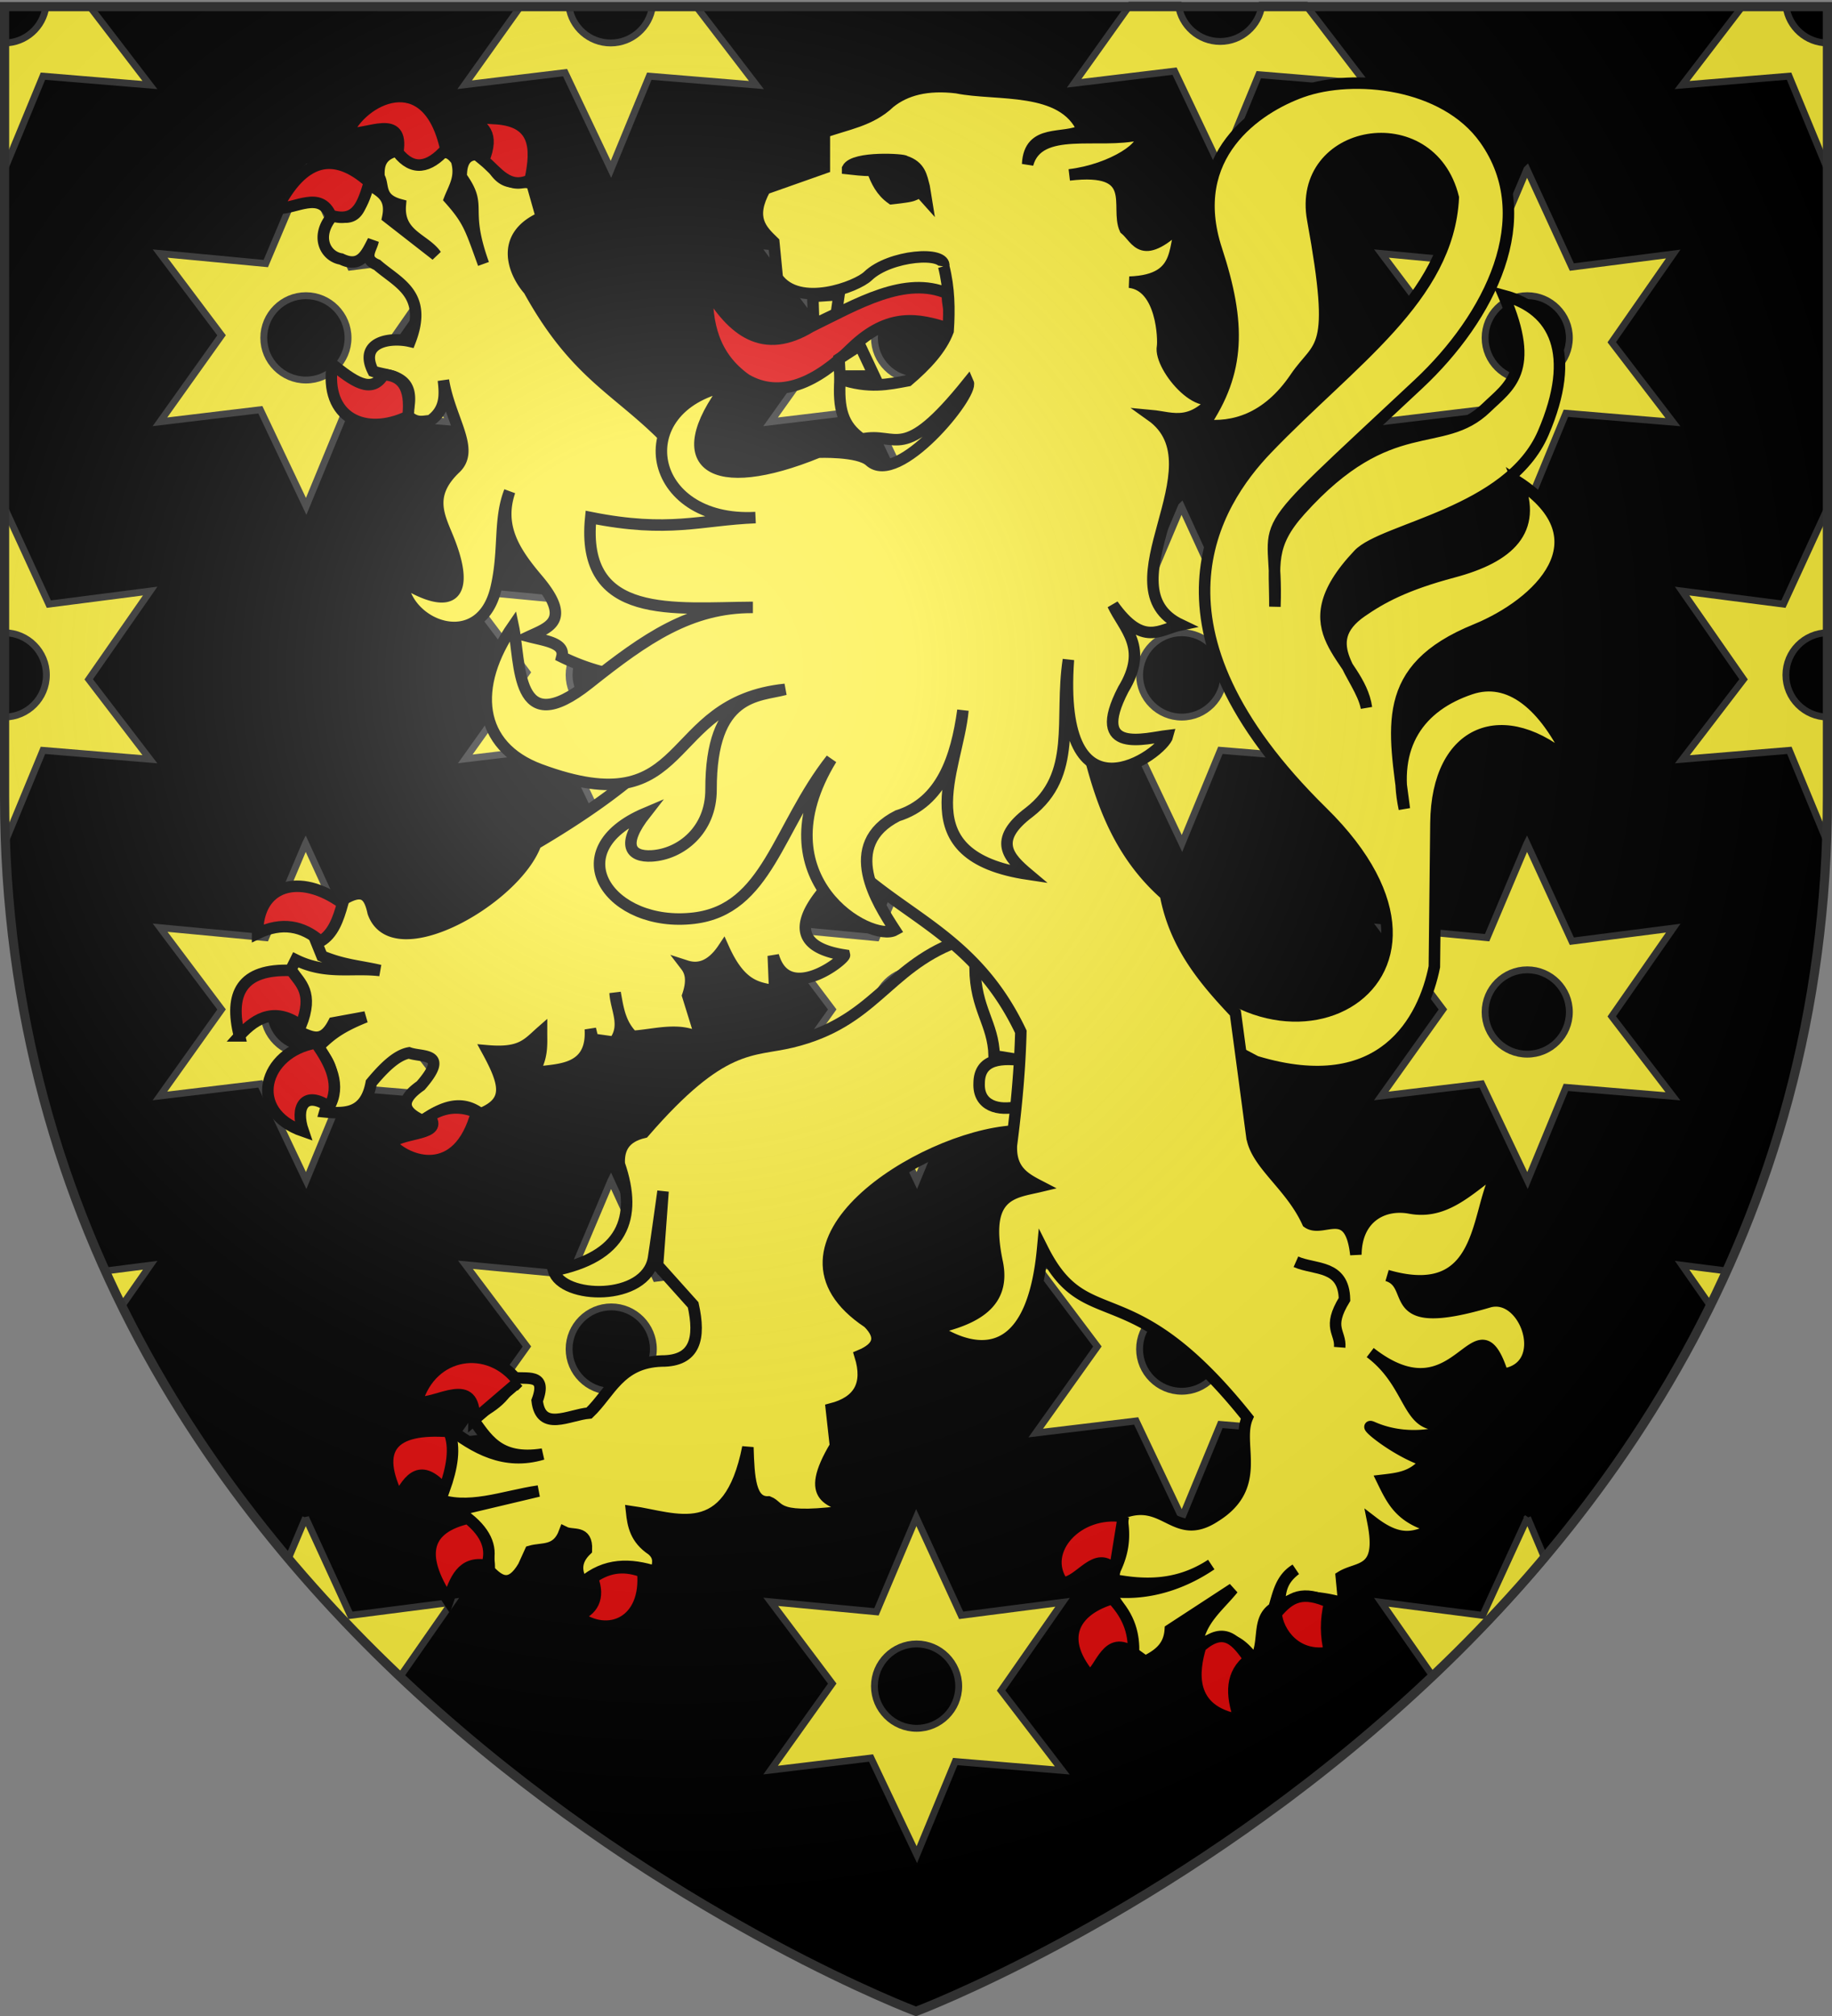 <svg xmlns="http://www.w3.org/2000/svg" xmlns:xlink="http://www.w3.org/1999/xlink" height="660" width="600" version="1.0"><rect width="100%" height="100%" fill="#808080" stroke="none"/><defs><radialGradient xlink:href="#a" id="h" gradientUnits="userSpaceOnUse" gradientTransform="matrix(1.353 0 0 1.349 -77.63 -85.747)" cx="221.445" cy="226.331" fx="221.445" fy="226.331" r="300"/><linearGradient id="a"><stop style="stop-color:white;stop-opacity:.314" offset="0"/><stop offset=".19" style="stop-color:white;stop-opacity:.251"/><stop style="stop-color:#6b6b6b;stop-opacity:.125" offset=".6"/><stop style="stop-color:black;stop-opacity:.125" offset="1"/></linearGradient></defs><g style="display:inline"><path d="M300 658.5s298.5-112.32 298.5-397.772V2.176H1.5v258.552C1.5 546.18 300 658.5 300 658.5z" style="fill:#000;fill-opacity:1;fill-rule:evenodd;stroke:none;stroke-width:1px;stroke-linecap:butt;stroke-linejoin:miter;stroke-opacity:1;display:inline"/><path id="b" d="M15.031 2.188C14.098 8.863 8.417 14.015 1.5 14.062v41.313l12.563-30.438 35.03 2.907L29.438 2.187H15.031z" style="fill:#fcef3c;fill-opacity:1;fill-rule:evenodd;stroke:#313131;stroke-width:2.25;stroke-linecap:butt;stroke-linejoin:miter;stroke-miterlimit:4;stroke-dasharray:none;stroke-opacity:1;display:inline"/><path id="c" d="M170.406 2.188 152.187 27.75l32.875-3.969 15.032 31.657 12.562-30.5 35.063 2.906-19.656-25.657h-14.407c-.936 6.708-6.695 11.876-13.656 11.876-6.96 0-12.718-5.168-13.656-11.876h-15.938z" style="fill:#fcef3c;fill-opacity:1;fill-rule:evenodd;stroke:#313131;stroke-width:2.25;stroke-linecap:butt;stroke-linejoin:miter;stroke-miterlimit:4;stroke-dasharray:none;stroke-opacity:1;display:inline"/><path id="g" d="M100.084 55.432 87.05 86.28l-34.61-3.275 20.126 26.765-20.183 28.326 32.88-3.953 15.01 31.64 12.584-30.491 35.044 2.917-20.033-26.162 20.127-28.891-33.2 4.273-14.71-31.997zm.113 41.37c7.613 0 13.788 6.197 13.788 13.815 0 7.617-6.175 13.796-13.788 13.796s-13.806-6.179-13.806-13.796c0-7.618 6.193-13.815 13.806-13.815z" style="fill:#fcef3c;fill-opacity:1;fill-rule:evenodd;stroke:#313131;stroke-width:2.25;stroke-linecap:butt;stroke-linejoin:miter;stroke-miterlimit:4;stroke-dasharray:none;stroke-opacity:1;display:inline"/><path id="d" d="M1.5 166.25v40.906c7.57.052 13.688 6.227 13.688 13.813S9.07 234.699 1.5 234.75v25.969c0 4.94.106 9.819.281 14.656l12.281-29.719 35.032 2.906-20.032-26.156L49.188 193.5 16 197.781 1.5 166.25z" style="fill:#fcef3c;fill-opacity:1;fill-rule:evenodd;stroke:#313131;stroke-width:2.25;stroke-linecap:butt;stroke-linejoin:miter;stroke-miterlimit:4;stroke-dasharray:none;stroke-opacity:1;display:inline"/><path id="e" d="M49.188 414.219 34.5 416.094a377.7 377.7 0 0 0 5.406 11.437l9.282-13.312z" style="fill:#fcef3c;fill-opacity:1;fill-rule:evenodd;stroke:#313131;stroke-width:2.25;stroke-linecap:butt;stroke-linejoin:miter;stroke-miterlimit:4;stroke-dasharray:none;stroke-opacity:1;display:inline"/><path id="f" d="m100.094 496.844-5.656 13.406c11.769 13.953 24.089 26.814 36.593 38.656L148 524.563l-33.219 4.28-14.687-32z" style="fill:#fcef3c;fill-opacity:1;fill-rule:evenodd;stroke:#313131;stroke-width:2.25;stroke-linecap:butt;stroke-linejoin:miter;stroke-miterlimit:4;stroke-dasharray:none;stroke-opacity:1;display:inline"/><path d="m300.084 496.834-13.035 30.848-34.61-3.275 20.126 26.765-20.183 28.326 32.88-3.952 15.01 31.638 12.584-30.49 35.044 2.917-20.033-26.162 20.127-28.89-33.2 4.272-14.71-31.997zm.113 41.37c7.613 0 13.788 6.197 13.788 13.815 0 7.617-6.175 13.796-13.788 13.796s-13.806-6.179-13.806-13.796c0-7.618 6.193-13.815 13.806-13.815z" style="fill:#fcef3c;fill-opacity:1;fill-rule:evenodd;stroke:#313131;stroke-width:2.25;stroke-linecap:butt;stroke-linejoin:miter;stroke-miterlimit:4;stroke-dasharray:none;stroke-opacity:1;display:inline"/><use height="660" width="600" transform="matrix(-1 0 0 1 600 0)" xlink:href="#b"/><use height="660" width="600" transform="translate(199.616 -.491)" xlink:href="#c"/><use height="660" width="600" transform="matrix(-1 0 0 1 600.093 0)" xlink:href="#d"/><use height="660" width="600" transform="matrix(-1 0 0 1 600.093 0)" xlink:href="#e"/><use height="660" width="600" transform="matrix(-1 0 0 1 600.382 0)" xlink:href="#f"/><use height="660" width="600" transform="translate(286.835 110.35)" xlink:href="#g"/><use height="660" width="600" transform="translate(200 220.701)" xlink:href="#g"/><use height="660" width="600" transform="translate(200)" xlink:href="#g"/><use height="660" width="600" transform="translate(400)" xlink:href="#g"/><use height="660" width="600" transform="translate(100 110.35)" xlink:href="#g"/><use height="660" width="600" transform="translate(100 331.052)" xlink:href="#g"/><use height="660" width="600" transform="translate(0 220.701)" xlink:href="#g"/><use height="660" width="600" transform="translate(286.835 331.052)" xlink:href="#g"/><use height="660" width="600" transform="translate(400 220.701)" xlink:href="#g"/></g><g style="display:inline"><path d="M380.314 303.061c33.808 59.294 111.227 20.211 52.74-37.228-61.348-60.25-35.2-101.113-18.097-118.924 27.48-28.616 59.426-49.451 61.013-82.213-7.51-30.47-51.452-22.53-46.018 7.239 8.12 44.486 2.195 40.066-5.688 51.706-9.334 13.784-20.614 16.558-29.99 15.512 11.861-17.476 12.08-33.178 4.137-57.394-10.103-30.807 13.225-46.448 27.922-51.706 16.891-6.043 46.757-3.134 59.979 15.512 18.184 25.644 1.53 58.384-21.717 80.144-59.281 55.49-45.772 40.232-47.052 72.906.062-13.97-2.088-20.007 8.273-31.54 29.554-32.901 46.311-19.34 61.013-33.61 7.188-6.977 16.394-11.871 5.687-36.711 16.792 4.483 24.017 19.177 12.927 44.984-11.261 26.206-52.372 31.228-60.496 39.814-24.313 25.694.168 33.149 2.585 50.155-2.056-10.514-16.71-21.1-1.551-31.54 6.362-4.383 14.034-8.69 29.99-12.927 18.347-4.873 27.611-13.658 21.199-29.473 28.789 18.858 6.775 39.974-13.876 48.39-31.568 12.863-26.795 32.004-23.352 58.642-4.418-20.87 5.033-33.718 21.716-39.297 12.552-4.197 24.183 4.889 33.092 24.302-22.16-19.707-44.13-11.077-44.467 19.648l-.517 47.053c-3.403 17.066-16.714 43.626-58.428 31.024l-47.053-24.82 16.03-19.648z" style="fill:#fcef3c;fill-opacity:1;stroke:#000;stroke-width:3.762;stroke-miterlimit:4;stroke-dasharray:none;stroke-opacity:1"/><path style="fill:#e20909;fill-opacity:1;stroke:#000;stroke-width:3.762;stroke-miterlimit:4;stroke-dasharray:none;stroke-opacity:1" d="M231.591 94.328c-.207 11.56 1.97 22.27 12.734 29.912 11.286 6.533 23.068 1.066 34.65-10.366 12.242-11.759 22.025-9.396 31.323-6.48 1.53-5.438-.348-7.648.07-11.289-13.9-6-29.47 3.312-44.876 10.87-15.425 9.36-25.534 1.517-33.901-12.647z"/><path d="M313.06 308.434c-22.725 8.718-26.735 26.21-53.78 32.716-13.084 3.147-22.605-.21-48.402 29.579-6.498 1.53-8.304 5.408-8.067 10.307 6.212 17.95.982 30.516-21.512 34.957 2.853 9.505 30.213 10.084 32.717-4.033.39-2.206 3.137-21.96 3.137-21.96l-1.793 24.2 11.652 12.998c2.446 10.904.721 18.419-10.308 18.374-13.8.447-16.846 10.455-23.752 17.03-6.63.564-15.829 6.262-17.03-4.033 3.557-9.41-3.77-6.85-8.068-7.619-1.28 5.705-6.257 9.825-13.445 12.997 4.906 6.658 8.63 14.398 23.305 12.1-12.524 3.73-22.187-1.84-31.372-8.963 3.1 8.756.422 16.228-4.033 23.305 10.7 4.486 22.595-.6 34.06-2.24l-26.441 6.273c4.541 5.1 10.535 8.263 10.308 19.72 3.422 3.612 6.948 5.88 11.204-1.345l2.24-4.93c4-1.167 8.754.31 11.205-6.274 2.718 1.367 7.473-.828 7.17 5.826-3.753 3.586-3.488 7.171-1.344 10.756 7.581-6.54 15.779-6.293 24.2-3.585.435-2.39 1.455-4.78-1.344-7.17-5.459-3.647-6.239-8.074-6.722-12.55 14.332 2.037 31.822 10.745 38.094-21.063.302 9.973.733 18.256 6.777 17.895 4.225 1.652 1.364 6.534 28.202 2.59-7.516-3.072-16.954-3.096-6.296-20.933l-1.345-12.1c8.986-2.318 12.376-7.992 9.412-17.48 5.913-2.47 7.52-5.897 2.689-10.755-38.347-25.43 16.86-60.728 47.505-62.744l22.408-14.34-14.34-48.85-26.89 1.344z" style="fill:#fcef3c;fill-opacity:1;stroke:#000;stroke-width:3.762;stroke-miterlimit:4;stroke-dasharray:none;stroke-opacity:1"/><path d="M319.335 316.888c.151 13.589 5.977 18.024 6.274 28.743l11.367 1.854c-9.332-1.587-16.224-.76-16.297 7.11-.355 7.44 6.277 9.27 12.997 7.618 10.78-32.141-9.257-47.061-14.341-45.325z" style="fill:#fcef3c;fill-opacity:1;stroke:#000;stroke-width:3.762;stroke-miterlimit:4;stroke-dasharray:none;stroke-opacity:1"/><path d="M130.171 49.332c-5.62 1.303-6.258 4.735-6.035 8.543 1.712 2.744-.362 7.23 6.976 9.17-.867 9.951 7.992 11.138 11.717 16.498l-15.832-12.344c1.513-7.323-3.07-8.559-6.348-11.09-2.59 4.863-1.84 13.772-11.404 10.11-6.373 7.035-2.665 13.773 2.508 14.578 6.312 3.08 8.245-1.706 10.463-5.996-.564 2.782-3.585 5.912 1.293 7.916 6.79 5.947 16.798 9.486 10.777 25.04-6.362-1.484-17.005.06-12.07 9.798 4.968 1.811 14.732.712 11.09 14.264 3.152 3.099 5.242 1.986 7.603 1.92 5.1-3.593 4.88-8.391 4.31-13.245 2.144 12.935 10.346 22.694 3.958 28.763-9.493 9.021-5.194 16.027-2.234 23.474 7.047 17.726 1.767 24.043-15.204 13.598 1.324 14.783 25.608 23.865 30.723 2.234 2.909-12.302.793-22.394 4.467-31.703-3.975 11.674 1.846 20.199 9.17 28.842 11.504 13.577 3.416 15.742-2.86 18.692 5.27 1.38 11.94 2.066 10.776 6.662 6.52 3.188 12.706 5.042 18.695 6.101l10.43 28.079c-9.399 8.82-22.074 17.828-37.668 26.992-6.67 18.308-46.772 41.008-53.256 22.493-1.309-6.016-3.488-8.58-11.403-3.174-.766 4.04.631 7.862-7.29 12.697l1.92 4.742c7.04 2.986 12.717 3.254 19.007 4.741-9.175-1.087-17.646 1.434-27.588-3.487l-2.195 4.428c9.371 6.338 3.5 12.707 2.861 19.045 3.908 1.153 7.808 4.758 11.717-2.86l10.463-1.92c-9.95 3.963-12.402 6.995-15.87 10.149 7.79 7.55 4.506 14.188 2.546 20.926 6.863.714 13.327.563 15.205-9.523 4.12-4.936 8.264-9.048 12.383-9.797 4.271 1.567 13.46-.365 3.802 10.738-7.52 5.252-5.312 8.714.627 11.443 6.338-4.426 12.667-7.025 19.005-2.234 9.492-3.856 8.26-9.577 2.234-20.613 11.149.967 13.167-2.324 17.713-6.309-.01 4.307.44 8.478-2.822 13.598 6.328-1.455 19.735.386 18.81-14.42l.823 3.33 6.976.98c4.211-5.388.61-10.797.313-16.185.92 5 1.536 10.082 5.722 14.265 7.633-.483 15.634-3.224 22.493.94l-4.428-14.264c1.553-4.561 1.14-7.513-.549-9.719 3.677 1.188 8.048.556 12.266-5.8 5.599 12.52 11.174 12.911 16.772 13.951l-.47-11.52c4.663 16.208 23.617 1.122 23.317-.197-24.039-3.738-8.78-20.016 1.646-29.9 18.957 17.982 41.549 24.308 56.116 55.02-.304 12.03-1.436 24.48-3.096 37.188-.35 8.366 4.549 10.867 9.444 13.402-8.72 2.085-18.74 2.17-14.185 24.453 3.086 13.742-6.988 19.029-20.496 22.102 8.92 6.068 31.476 16.288 35.465-26.06 14.459 28.853 28.274 6.688 67.05 55.216-3.81 8.81 5.373 22.478-10.58 32.369-13.328 8.761-16.372-6.924-30.763-.94 1.632 8.156.726 13.874-3.605 21.435 11.043 2.268 22.07 2.477 33.113-4.742-10.845 7.352-23.134 10.486-34.916 8.464 6.561 4.037 8.168 16.349 10.463 24.689 5.055-2.57 10.61-4.652 11.051-11.835l20.534-13.402c-4.662 5.798-11.029 10.375-11.834 18.927 8.205-5.259 14.154-2.394 18.927 4.703 3.811-5.929.38-13.51 6.31-17.32 1.433-4.675 2.232-9.66 7.093-12.62-5.585 4.207-4.907 8.413-5.506 12.62 4.726-4.958 13.625-3.722 21.298-1.608l-.823-8.66c5.585-3.455 13.72-.994 10.385-17.83 9.262 7.098 14.039 4.838 20.612 1.841-11.503-2.98-14.1-8.479-17.556-15.557 5.11-.599 10.24-1.058 14.186-6.31-9.912-3.168-21.512-12.889-17.36-11.05 13.64 6.04 29.73 1.132 33.153-4.742-23.7 12.017-17.087-7.033-33.936-19.711 29.156 22.771 34.651-20.202 43.38 7.093 16.248-2.055 7.573-27.254-4.585-23.67-35.367 10.427-23.077-5.618-33.27-8.66 35.656 10.296 27.77-28.247 38.796-36.758-10.563 6.726-18.609 17.102-31.39 14.656-8.66-1.578-17.514 3.047-17.634 15.284-1.881-17.064-10.753-6.942-15.793-10.542-5.596-12.333-17.078-19.17-18.3-28.41A15922.34 15922.34 0 0 0 404.6 331.6c-10.174-10.76-19.763-22.041-22.885-38.678-26.48-23.328-24.933-57.854-35.504-87.545l-116.074-47.535c-21.553-29.565-37.962-28.584-56.9-62.896-4.74-5.32-10.107-17.43 4.115-23.747l-3.135-11.09c-4.546-1.637-9.092 2.302-13.637-6.662l-4.429-2.86c-3.313-.006-5.16 2.225-5.094 7.288 7.297 10.203.483 9.568 7.289 28.529-4.18-11.514-4.79-14.163-11.09-21.24 1.5-3.845 3.921-7.258 2.234-12.697-2.686-3.663-4.104-2.171-6.035-2.821-6.732 7.353-9.813 2.928-13.285-.314z" style="fill:#fcef3c;fill-opacity:1;stroke:#000;stroke-width:3.762;stroke-miterlimit:4;stroke-dasharray:none;stroke-opacity:1"/><path d="M424.43 413.08c6.23 2.76 15.658.868 15.91 12.325-5.755 9.414-1.188 10.57-1.57 15.686" style="fill:#fcef3c;fill-opacity:1;stroke:#000;stroke-width:3.762;stroke-miterlimit:4;stroke-dasharray:none;stroke-opacity:1"/><path d="M133.628 136.324c-13.942 6.659-27.483.619-24.77-17.03 6.626 5.219 12.797 10.069 16.771 3.355 5.738.258 9.126 3.806 7.999 13.675zM108.342 70.53c-3.569-8.185-11.537-2.067-17.545-2.323 8.335-16.312 18.412-19.036 30.188-8.514-2.052 6.64-3.897 13.569-12.643 10.836zM113.76 43.695c6.459.701 18.67-6.816 16.513 6.193 4.886 6.144 10.166 5.202 15.74-1.032-6.114-27.995-27.905-16.006-32.253-5.16zM158.397 52.468c3.582-8.89-.099-11.105-4.902-14.191l7.999.516c13.988.492 14.485 9.417 12.126 20.125-7.083 3.376-10.713-2.745-15.223-6.45zM104.988 308.164c-5.903-5.096-12.676-6.424-20.642-2.58-.057-16.02 13.74-20.08 27.866-9.805-1.424 5.112-3.092 9.98-7.224 12.385zM78.412 339.126c-3.448-13.746.553-22.097 17.03-21.415 2.961 4.265 7.355 7.23 3.095 18.06-7.857-5.773-14.326-3.221-20.125 3.355zM103.44 341.448c4.987 6.967 8.263 13.933 4.386 20.9-8.07-5.544-11.257.062-8.515 7.998-18.62-6.403-13.006-26.02 4.129-28.898zM140.594 365.444c5.543-3.486 10.625-3.294 15.481-1.29-6.03 22.453-22.903 16.236-28.124 10.062 4.382-3.825 17.654-2.442 12.643-8.772zM169.75 452.396c-9.433-12.717-28.493-10.239-33.284 6.708 6.875.749 19.29-9.12 18.835 5.677l14.45-12.385zM145.497 487.744c-7.544-8.85-11.492-3.914-14.965 2.839-8.259-16.486-2.059-23.333 16.513-21.932 2.215 5.194 1.033 11.844-1.548 19.093zM153.237 497.033c-13.205 3.092-16.625 11.364-6.45 26.834 2.205-6.462 4.394-12.947 12.642-11.353 1.82-5.16.239-10.32-6.192-15.481zM194.004 516.642c2.583 6.582-.09 10.64-4.902 12.385 9.987 7.553 22.952 2.166 21.415-14.449-5.213-1.935-10.615-2.164-16.513 2.064zM367.908 496.517l-2.838 17.545c-6.147-7.086-11.287 3.941-17.03 4.129-7.428-10.4 4.887-24.046 19.868-21.674zM371.262 541.154c.107-5.664-.938-11.457-6.966-17.803-11.428 3.366-18.427 12.071-7.483 25.286 3.797-2.014 5.704-13.828 14.45-7.483zM393.194 539.09c8.018-7.129 12.009-1.504 15.997 4.128-6.002 4.571-6.225 11.3-3.096 19.868-17.339-2.877-15.193-16.393-12.901-23.996zM435.509 524.641c-1.45 5.78-1.301 11.162 0 16.255-11.152 2.157-17.083-6.697-17.546-12.643 4.65-5.638 8.77-7.603 17.546-3.612z" style="fill:#e20909;fill-opacity:1;stroke:#000;stroke-width:3.762;stroke-miterlimit:4;stroke-dasharray:none;stroke-opacity:1"/><path style="fill:#fcef3c;fill-opacity:1;stroke:#000;stroke-width:3.762;stroke-miterlimit:4;stroke-dasharray:none;stroke-opacity:1" d="m286.344 123.116-4.738-10.07-6.812 4.443.296 5.627h11.254zM266.206 97.054l8.588-.592-.888 6.22-7.404 3.553-.296-9.18z"/><path d="M309.09 87.237c.818-5.251-17.722-3.724-24.836 3.14-3.572 3.446-22.534 10.706-29.688.57l-1.142-11.703c-4.055-3.915-8.168-7.786-2.855-17.414l19.412-6.85V43.274c6.988-2.604 15.097-3.63 21.41-9.705 5.161-4.144 12.254-6.035 21.98-4.853 13.058 2.675 34.768-.838 41.236 13.87-6.172 3.44-17.473-.669-18.043 11.175 3.55-13.016 23.519-6.538 36.64-9.75 3.318 3.328-8.848 11.57-23.008 13.251 23.432-2.759 15 10.493 18.27 17.699 4.052 3.29 5.3 11.385 19.411-2.57-4.537 6.729.775 19.35-17.984 19.983 10.803 1.2 11.242 18.947 10.848 21.124-1.235 6.812 14.097 24.617 19.411 13.988-9.322 13.08-15.97 9.22-23.122 8.564 23.227 16.523-16.072 56.282 9.705 68.511-6.912 1.444-12.364 7.403-22.266-6.566 3.754 8.001 11.76 14 3.426 27.69-11.231 21.63 7.527 15.95 14.558 15.13-1.495 5.978-36.47 30.958-32.542-24.835-2.978 19.6 3.13 37.603-12.846 49.956-12.196 9.176-6.76 14.826-.286 20.268-40.265-5.987-23.25-33.658-21.41-53.667-2.166 15.606-7.011 30.048-21.41 34.54-18.82 9.537-6.734 28.36-.856 37.396-7.724 4.329-44.906-16.543-20.839-55.95-17.674 22.46-20.89 49.208-45.01 52.07-27.34 3.243-45.127-21.964-15.793-34.372-8.147 10.391-5.001 14.398 1.998 13.988 9.459-.554 19.435-8.374 19.412-21.695-.057-31.854 15.583-30.497 24.264-32.829-40.919 4.192-29.849 44.891-80.215 26.263-20.702-7.656-22.645-27.188-8.85-47.101 2.579 12.049.313 38.347 24.836 18.84 18.662-14.844 33.262-24.929 53.667-24.835-25.553.117-56.53 4.514-53.096-29.403 25.716 5.123 35.82.74 53.952 0-35.709 1.96-42.4-36.059-9.42-43.105-19.656 25.998-4.893 35.947 29.974 21.695 0 0 13.17-.518 16.842 2.855 9.32 8.562 34.062-21.68 32.257-25.692-21.823 27.183-23.112 16.007-34.826 18.555-6.412-4.444-7.736-10.04-7.137-19.697 9.441 3.22 15.783 1.789 22.266.571 5.997-5.1 10.924-10.413 13.132-16.271.487-7.041.358-14.083-1.428-21.124z" style="fill:#fcef3c;fill-opacity:1;stroke:#000;stroke-width:3.762;stroke-miterlimit:4;stroke-dasharray:none;stroke-opacity:1"/><path style="fill:#000;stroke:#000;stroke-width:3.762" d="M277.599 55.19c2.132-4.075 18.935-2.984 18.81-2.382 5.016 1.63 5.392 5.091 6.27 8.352l.627 3.875-2.132-2.383c-1.755 1.68-4.263 1.73-6.52 2.082l-2.634.3c-3.386-2.395-5.016-5.743-6.27-9.241-3.637 0-5.643-.351-8.151-.602z"/></g><g style="display:inline"><path d="M300 658.5s298.5-112.32 298.5-397.772V2.176H1.5v258.552C1.5 546.18 300 658.5 300 658.5z" style="opacity:1;fill:url(#h);fill-opacity:1;fill-rule:evenodd;stroke:none;stroke-width:1px;stroke-linecap:butt;stroke-linejoin:miter;stroke-opacity:1"/></g><g style="display:inline"><path d="M300 658.5S1.5 546.18 1.5 260.728V2.176h597v258.552C598.5 546.18 300 658.5 300 658.5z" style="opacity:1;fill:none;fill-opacity:1;fill-rule:evenodd;stroke:#313131;stroke-width:3;stroke-linecap:butt;stroke-linejoin:miter;stroke-miterlimit:4;stroke-dasharray:none;stroke-opacity:1"/></g></svg>